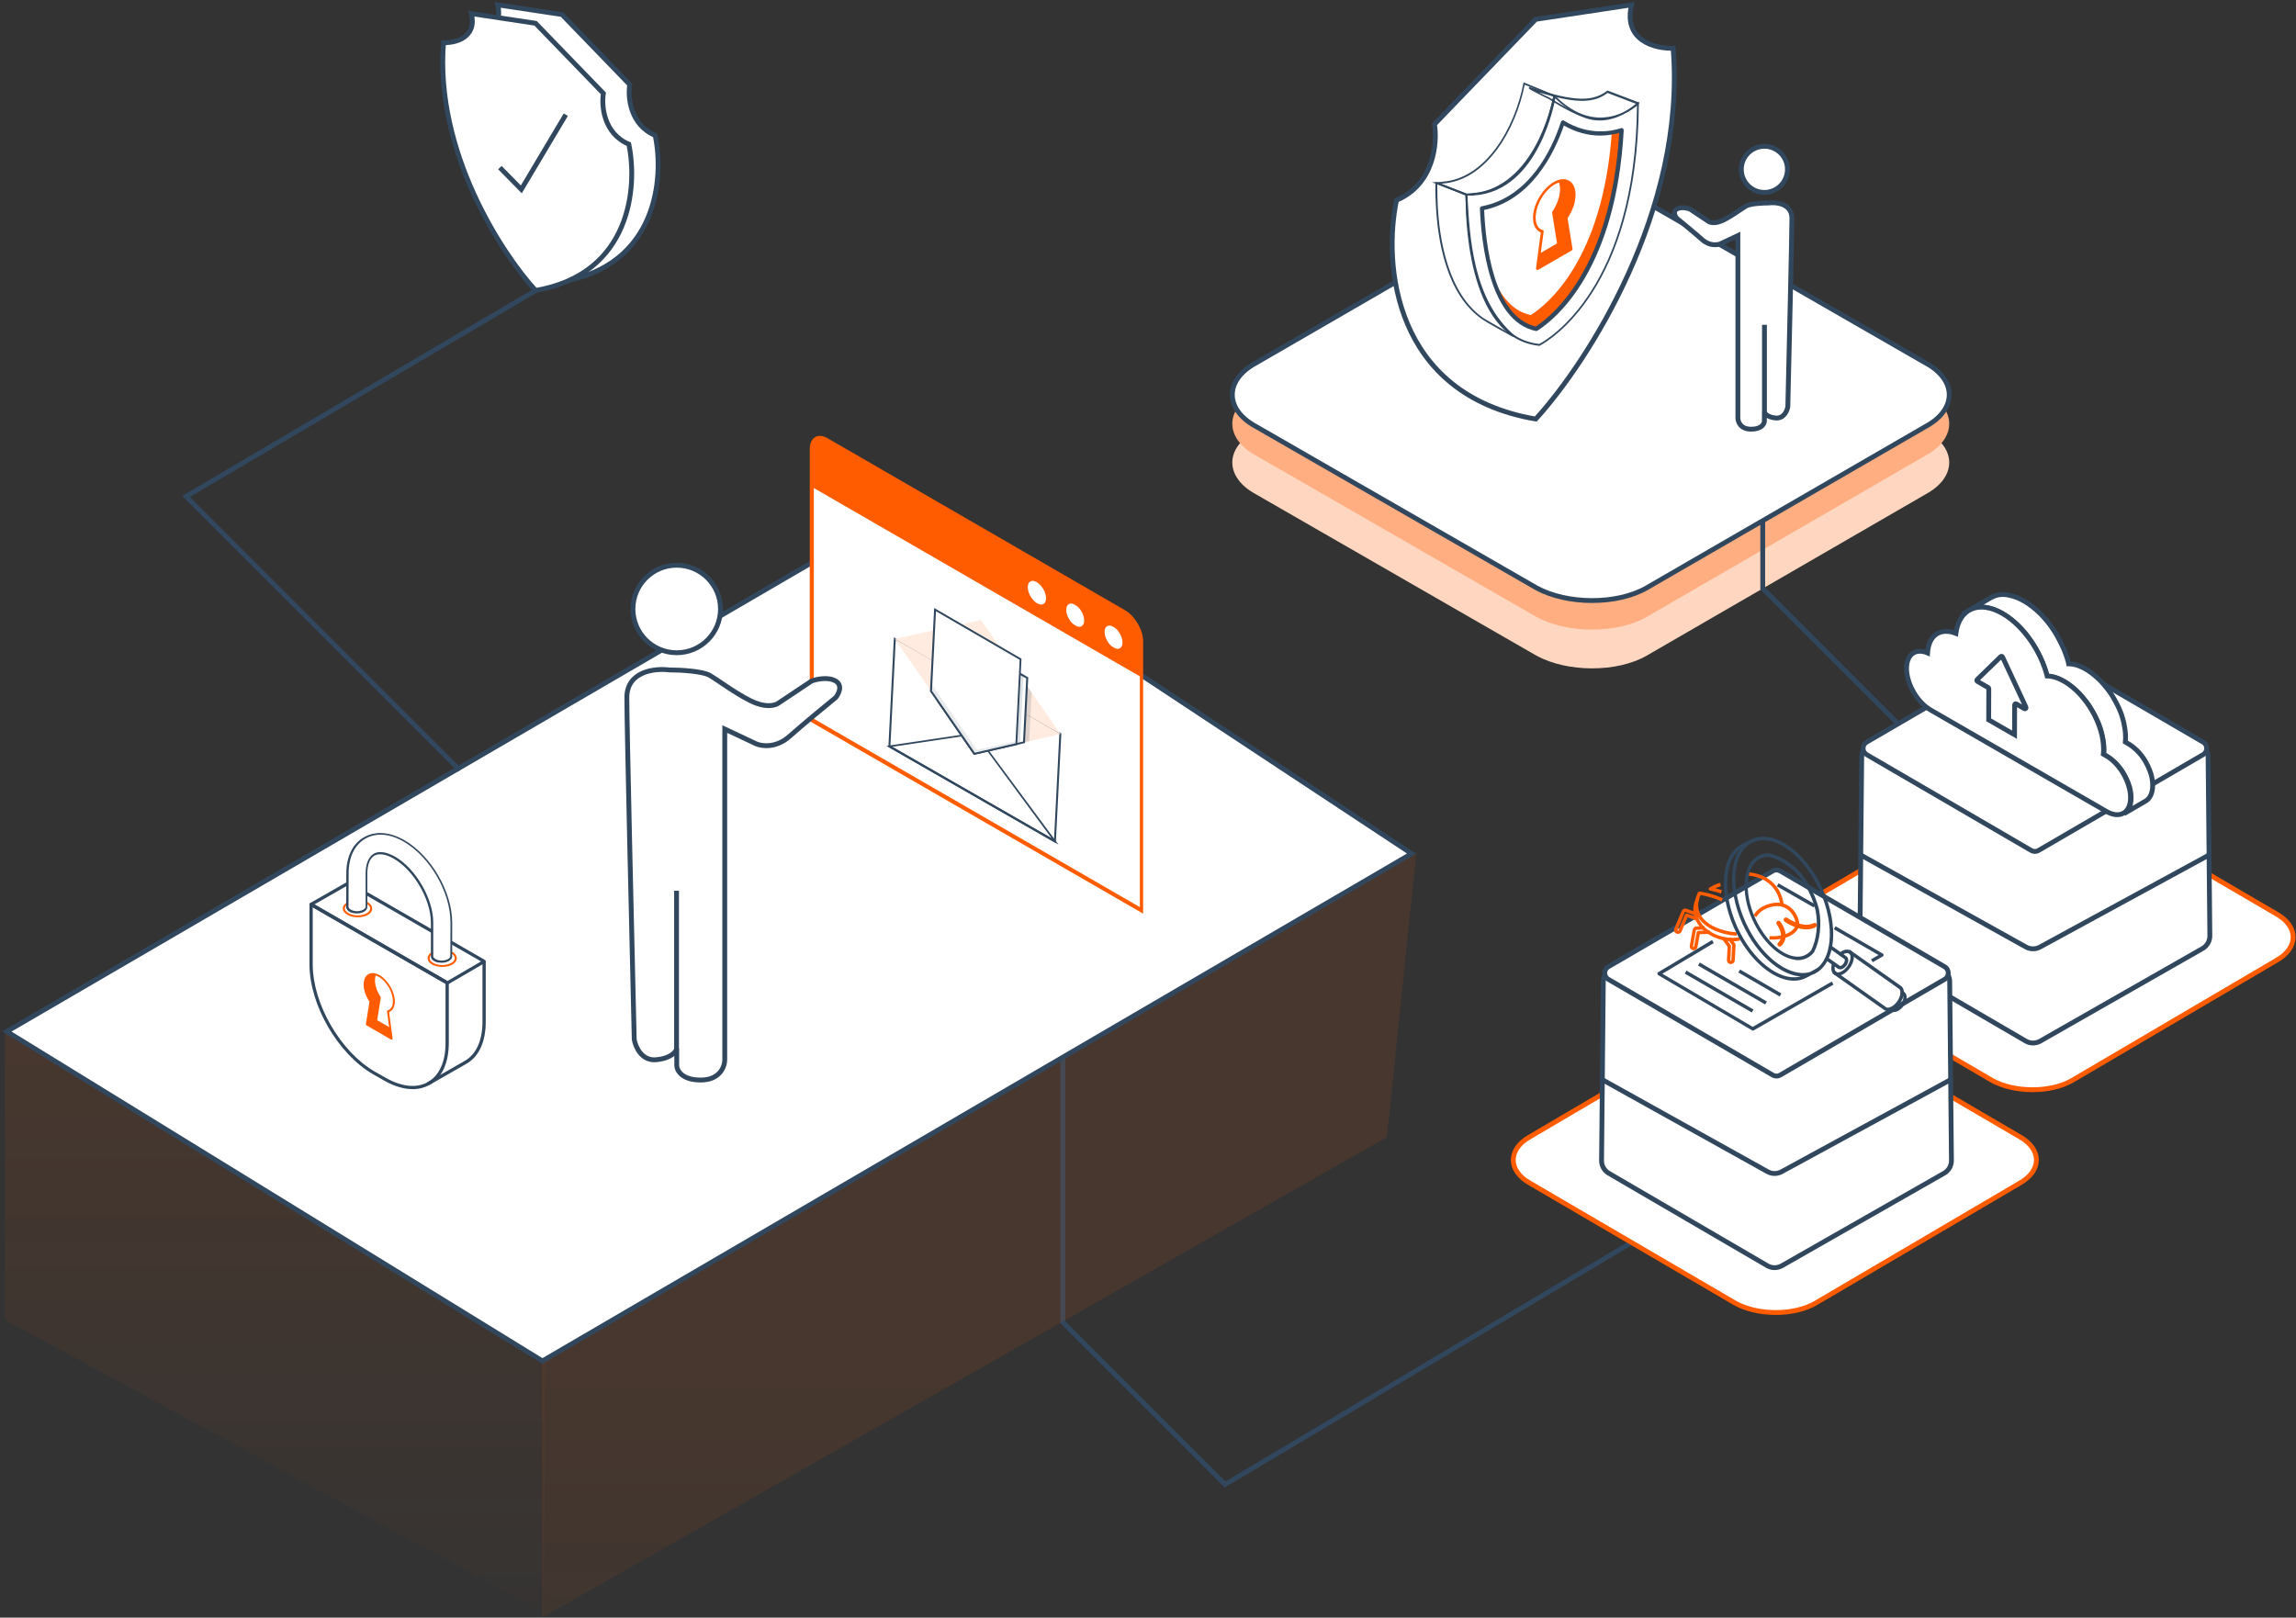<svg width="474" height="334" viewBox="0 0 474 334" fill="none" xmlns="http://www.w3.org/2000/svg">
<rect x="0" y="0" width="474" height="334" fill="#333333" stroke="none"/>
<path d="M336.908 256.5L252.908 306.5L219.408 273V218.501" stroke="#31475E"/>
<path opacity="0.1" d="M1.002 272.5L1 213L112.408 281.433V333L1.002 272.5Z" fill="url(#paint0_linear_408_1059)"/>
<path opacity="0.1" d="M111.908 334V281.5L292.408 176L286.332 234.782L111.908 334Z" fill="url(#paint1_linear_408_1059)"/>
<path d="M1.408 212.98L185.043 106L291.408 176.255L111.977 281L1.408 212.98Z" fill="white" stroke="#31475E"/>
<path d="M77.629 201.235C77.495 201.558 77.414 201.963 77.414 202.421C77.414 203.553 77.899 204.847 78.627 205.898L77.872 210.643L80.568 212.206L80.864 214.444L75.743 211.478L76.47 206.869C76.47 206.869 75.149 203.957 75.284 202.96C75.608 200.372 77.629 201.235 77.629 201.235Z" fill="#FF5C00"/>
<path d="M88.499 224.099C88.499 224.099 93.971 220.972 96.317 219.624C98.877 218.168 100.279 215.095 100.279 210.971V198.463H99.605V210.971C99.605 214.826 98.311 217.683 95.966 219.031C93.621 220.379 88.149 223.506 88.149 223.506L88.499 224.099Z" fill="#31475E"/>
<path d="M85.186 224.879C86.48 224.879 87.666 224.583 88.718 223.963C91.252 222.507 92.653 219.434 92.653 215.337V202.936C92.653 202.829 92.599 202.694 92.492 202.64L64.403 186.439C64.295 186.385 64.16 186.385 64.052 186.439C63.944 186.493 63.89 186.601 63.89 186.735V199.136C63.89 207.465 69.767 217.628 77.018 221.806L79.202 223.046C81.305 224.259 83.326 224.879 85.186 224.879ZM91.979 203.152V215.364C91.979 219.191 90.712 222.049 88.367 223.397C86.022 224.744 82.895 224.421 79.525 222.48L77.342 221.24C70.306 217.17 64.564 207.276 64.564 199.162V187.355L91.979 203.152Z" fill="#31475E"/>
<path d="M75.863 184.22L89.407 192.029L89.071 192.613L75.526 184.803L75.863 184.22Z" fill="#31475E"/>
<path d="M92.381 203.282C92.435 203.282 92.489 203.255 92.543 203.228L100.118 198.807C100.225 198.753 100.279 198.645 100.279 198.51C100.279 198.402 100.225 198.268 100.118 198.214L93.351 194.305L93.028 194.898L99.309 198.51L92.381 202.554L64.912 186.73L71.894 182.741L71.57 182.147L64.076 186.434C63.968 186.488 63.915 186.595 63.915 186.73C63.915 186.838 63.968 186.973 64.076 187.027L92.219 203.255C92.246 203.255 92.3 203.282 92.381 203.282Z" fill="#31475E"/>
<path d="M80.865 214.629C80.892 214.629 80.946 214.629 80.973 214.602C81.026 214.549 81.08 214.495 81.053 214.414L80.326 208.968C81.08 208.672 81.512 207.863 81.512 206.758C81.512 204.79 80.11 202.364 78.385 201.367C77.522 200.855 76.686 200.774 76.04 201.151C75.419 201.528 75.069 202.256 75.069 203.281C75.069 204.413 75.5 205.68 76.282 206.812L75.527 211.475C75.527 211.556 75.554 211.637 75.635 211.691L80.757 214.656C80.784 214.602 80.811 214.629 80.865 214.629ZM76.956 201.313C77.333 201.313 77.765 201.448 78.196 201.69C79.813 202.607 81.107 204.871 81.107 206.731C81.107 207.728 80.73 208.429 80.029 208.618C79.921 208.645 79.867 208.753 79.894 208.834L80.595 214.036L75.959 211.368L76.686 206.758C76.686 206.704 76.686 206.65 76.659 206.623C75.932 205.572 75.473 204.305 75.473 203.254C75.473 202.391 75.743 201.771 76.255 201.475C76.471 201.367 76.686 201.313 76.956 201.313Z" fill="#FF5C00"/>
<path d="M73.861 189.395C74.616 189.395 75.371 189.234 75.937 188.91C76.503 188.587 76.854 188.101 76.827 187.589C76.827 187.05 76.449 186.538 75.775 186.188L75.587 186.538C76.126 186.834 76.422 187.212 76.422 187.589C76.422 187.94 76.18 188.29 75.721 188.56C74.697 189.153 72.999 189.153 71.975 188.56C71.462 188.263 71.193 187.913 71.193 187.562C71.193 187.239 71.408 186.942 71.84 186.7L71.624 186.349C71.058 186.673 70.761 187.104 70.761 187.562C70.761 188.074 71.112 188.533 71.759 188.91C72.352 189.234 73.107 189.395 73.861 189.395Z" fill="#FF5C00"/>
<path d="M91.306 199.647C92.06 199.647 92.815 199.486 93.381 199.162C93.974 198.812 94.298 198.354 94.298 197.841C94.298 197.329 93.974 196.871 93.381 196.521L93.166 196.871C93.624 197.141 93.894 197.491 93.894 197.841C93.894 198.192 93.651 198.542 93.166 198.812C92.141 199.405 90.443 199.405 89.419 198.812C88.96 198.542 88.691 198.192 88.691 197.841C88.691 197.491 88.933 197.141 89.419 196.871L89.203 196.521C88.61 196.871 88.287 197.329 88.287 197.841C88.287 198.354 88.61 198.812 89.203 199.162C89.796 199.459 90.551 199.647 91.306 199.647Z" fill="#FF5C00"/>
<path d="M91.196 198.779C91.493 198.779 91.789 198.752 92.059 198.671C93.083 198.375 93.407 197.782 93.353 197.35H93.326C93.353 197.162 93.353 196.865 93.353 196.299V190.503C93.353 184.169 89.04 176.701 83.513 173.494C80.467 171.741 77.502 171.526 75.13 172.874C72.785 174.221 71.491 176.89 71.491 180.395L71.464 187.269C71.491 187.808 71.949 188.266 72.731 188.482C73.324 188.643 73.971 188.643 74.564 188.482C75.346 188.266 75.831 187.808 75.831 187.269H75.804C75.831 187.107 75.831 186.783 75.831 186.19V180.395C75.831 178.562 76.37 177.187 77.287 176.675C78.23 176.135 79.686 176.351 81.303 177.295C85.454 179.694 88.959 185.732 88.959 190.503V197.377C88.905 197.809 89.228 198.402 90.253 198.698C90.63 198.725 90.927 198.779 91.196 198.779ZM92.975 197.323V197.35C93.002 197.728 92.625 198.078 91.951 198.24C91.466 198.375 90.927 198.375 90.441 198.24C89.794 198.051 89.39 197.701 89.444 197.35V190.449C89.444 185.57 85.832 179.343 81.573 176.89C79.82 175.893 78.203 175.65 77.152 176.27C76.1 176.89 75.48 178.373 75.48 180.341C75.48 182.632 75.48 186.999 75.48 187.188C75.48 187.538 75.103 187.862 74.51 188.023C73.998 188.185 73.432 188.185 72.919 188.023C72.326 187.862 71.949 187.538 71.949 187.188L71.976 180.341C71.976 176.998 73.189 174.464 75.4 173.17C77.637 171.876 80.467 172.092 83.379 173.79C88.77 176.917 93.002 184.222 93.002 190.449H93.218H93.002C92.975 192.768 92.975 197.135 92.975 197.323Z" fill="#31475E"/>
<path d="M111.41 59.5L38.41 102.5L94.91 159" stroke="#31475E"/>
<path d="M130.011 17.473L116.012 2.997L102.763 1C103.963 5.992 99.43 7.073 97.013 6.99C95.213 29.354 108.929 50.419 116.012 58.156C135.81 54.762 137.094 36.608 135.26 27.956C130.061 25.759 129.594 20.052 130.011 17.473Z" fill="white" stroke="#31475E"/>
<path d="M124.566 19.285L110.567 4.809L97.318 2.812C98.518 7.804 93.985 8.886 91.569 8.803C89.769 31.166 103.485 52.231 110.567 59.969C130.366 56.574 131.649 38.421 129.816 29.768C124.616 27.572 124.15 21.865 124.566 19.285Z" fill="white" stroke="#31475E"/>
<path d="M103.198 34.604L107.621 39.103L116.807 23.68" stroke="#31475E"/>
<path d="M469.902 188.672C474.577 191.263 474.577 195.737 469.902 198.328L427.824 223.057C423.382 225.648 415.902 225.648 411.226 223.057L368.915 198.328C364.239 195.737 364.239 191.263 368.915 188.672L410.993 163.943C415.434 161.352 422.915 161.352 427.59 163.943L469.902 188.672Z" fill="white" stroke="#FF5C00" stroke-miterlimit="10" stroke-linecap="round" stroke-linejoin="round"/>
<path d="M383.98 193.234L384.34 156.267C384.356 154.621 385.694 153.296 387.34 153.296H452.853C454.499 153.296 455.837 154.621 455.853 156.267L456.213 193.215C456.223 194.303 455.644 195.311 454.699 195.85L421.194 214.962C420.263 215.493 419.121 215.487 418.196 214.948L385.468 195.855C384.537 195.312 383.969 194.312 383.98 193.234Z" fill="white" stroke="#31475E"/>
<path d="M419.338 133.44L385.373 153.222C384.38 153.8 384.38 155.235 385.373 155.814L419.338 175.596C419.805 175.868 420.381 175.868 420.848 175.596L454.813 155.814C455.807 155.235 455.807 153.8 454.813 153.222L420.848 133.44C420.381 133.168 419.805 133.168 419.338 133.44Z" fill="white" stroke="#31475E"/>
<path d="M383.963 176.439L418.247 195.53C419.146 196.03 420.238 196.035 421.141 195.543L456.23 176.439" stroke="#31475E"/>
<path d="M416.902 234.672C421.577 237.263 421.577 241.737 416.902 244.328L374.824 269.057C370.382 271.648 362.902 271.648 358.226 269.057L315.915 244.328C311.239 241.737 311.239 237.263 315.915 234.672L357.993 209.943C362.434 207.352 369.915 207.352 374.59 209.943L416.902 234.672Z" fill="white" stroke="#FF5C00" stroke-miterlimit="10" stroke-linecap="round" stroke-linejoin="round"/>
<path d="M330.635 239.621L330.995 202.653C331.011 201.008 332.35 199.683 333.995 199.683H399.508C401.154 199.683 402.492 201.008 402.508 202.653L402.868 239.601C402.879 240.689 402.3 241.698 401.355 242.237L367.849 261.349C366.919 261.88 365.776 261.874 364.851 261.334L332.123 242.242C331.193 241.699 330.625 240.698 330.635 239.621Z" fill="white" stroke="#31475E"/>
<path d="M365.993 179.826L332.028 199.608C331.035 200.187 331.035 201.622 332.028 202.201L365.993 221.983C366.46 222.254 367.037 222.254 367.503 221.983L401.468 202.201C402.462 201.622 402.462 200.187 401.468 199.608L367.503 179.826C367.037 179.555 366.46 179.555 365.993 179.826Z" fill="white" stroke="#31475E"/>
<path d="M330.618 222.826L364.903 241.916C365.801 242.417 366.893 242.422 367.797 241.93L402.885 222.826" stroke="#31475E"/>
<path d="M410.961 123.432C410.989 123.432 410.989 123.404 411.016 123.404C411.183 123.321 411.35 123.237 411.517 123.154C411.684 123.07 411.851 123.015 412.018 122.959C412.185 122.903 412.38 122.876 412.575 122.82C412.77 122.792 412.964 122.764 413.159 122.764C413.382 122.764 413.577 122.736 413.799 122.764C414.05 122.764 414.272 122.792 414.523 122.848C414.801 122.903 415.079 122.959 415.385 123.043C415.747 123.154 416.137 123.265 416.526 123.432C416.971 123.627 417.444 123.85 417.917 124.128C419.058 124.796 420.144 125.658 421.173 126.66C421.535 127.022 421.897 127.411 422.231 127.801C422.509 128.107 422.759 128.441 423.01 128.747C423.232 129.025 423.455 129.331 423.65 129.637C423.844 129.916 424.039 130.194 424.206 130.472C424.373 130.751 424.54 131.029 424.707 131.307C424.874 131.585 425.013 131.864 425.152 132.142C425.291 132.42 425.431 132.698 425.57 132.977C425.709 133.255 425.82 133.533 425.959 133.811C426.098 134.09 426.21 134.396 426.321 134.674C426.432 134.98 426.544 135.286 426.655 135.592C426.766 135.926 426.878 136.26 426.961 136.594C427.017 136.761 427.044 136.9 427.072 137.067C427.1 137.067 427.128 137.067 427.184 137.067C427.378 137.067 427.573 137.095 427.796 137.123C428.018 137.151 428.269 137.206 428.519 137.262C428.825 137.345 429.131 137.457 429.465 137.596C429.855 137.763 430.245 137.958 430.634 138.18C431.58 138.737 432.498 139.46 433.361 140.295C433.667 140.601 433.973 140.907 434.252 141.241C434.474 141.492 434.697 141.77 434.919 142.048C435.114 142.299 435.281 142.521 435.476 142.772C435.643 142.994 435.782 143.245 435.949 143.467C436.088 143.69 436.227 143.912 436.366 144.163C436.505 144.385 436.617 144.608 436.756 144.859C436.867 145.081 437.006 145.332 437.118 145.554C437.229 145.777 437.34 146.027 437.452 146.25C437.563 146.5 437.646 146.723 437.758 146.973C437.869 147.224 437.952 147.474 438.036 147.752C438.119 148.031 438.203 148.309 438.286 148.587C438.37 148.893 438.453 149.199 438.509 149.533C438.592 149.923 438.648 150.285 438.704 150.674C438.787 151.203 438.815 151.759 438.815 152.26C438.815 152.594 438.787 152.9 438.759 153.206L439.427 153.596C440.012 153.93 440.568 154.375 441.097 154.876C441.292 155.071 441.459 155.266 441.653 155.46C441.793 155.627 441.932 155.794 442.071 155.961C442.182 156.1 442.293 156.267 442.405 156.407C442.516 156.546 442.599 156.685 442.683 156.824C442.766 156.963 442.85 157.102 442.933 157.241C443.017 157.38 443.1 157.52 443.156 157.659C443.239 157.798 443.295 157.937 443.379 158.076C443.434 158.215 443.518 158.354 443.573 158.521C443.629 158.66 443.685 158.827 443.768 158.967C443.824 159.134 443.879 159.273 443.935 159.44C443.991 159.607 444.046 159.774 444.102 159.94C444.158 160.135 444.213 160.33 444.241 160.525C444.297 160.747 444.325 160.998 444.353 161.22C444.408 161.554 444.408 161.888 444.408 162.194C444.408 163.753 443.852 164.866 442.961 165.394L438.509 167.982C439.399 167.454 439.956 166.368 439.956 164.782C439.956 164.476 439.928 164.142 439.9 163.808C439.872 163.586 439.845 163.363 439.789 163.113C439.761 162.918 439.706 162.723 439.65 162.528C439.594 162.361 439.539 162.194 439.483 162.027C439.427 161.86 439.372 161.721 439.316 161.554C439.26 161.415 439.205 161.248 439.121 161.109C439.066 160.97 438.982 160.831 438.926 160.664C438.871 160.525 438.787 160.386 438.704 160.247C438.62 160.107 438.565 159.968 438.481 159.829C438.398 159.69 438.314 159.551 438.231 159.412C438.147 159.273 438.036 159.133 437.952 158.994C437.841 158.855 437.73 158.688 437.619 158.549C437.479 158.382 437.34 158.215 437.201 158.048C437.034 157.853 436.839 157.659 436.645 157.464C436.116 156.963 435.559 156.518 434.975 156.184L434.307 155.794C434.335 155.488 434.363 155.182 434.363 154.848C434.363 154.32 434.335 153.791 434.252 153.262C434.196 152.9 434.14 152.511 434.057 152.121C434.001 151.815 433.918 151.509 433.834 151.175C433.751 150.897 433.667 150.619 433.584 150.34C433.5 150.09 433.417 149.839 433.305 149.561C433.222 149.311 433.111 149.06 432.999 148.838C432.888 148.587 432.777 148.365 432.665 148.142C432.554 147.919 432.443 147.669 432.304 147.446C432.192 147.224 432.053 146.973 431.914 146.751C431.775 146.528 431.636 146.278 431.497 146.055C431.358 145.805 431.191 145.582 431.024 145.359C430.857 145.109 430.662 144.859 430.467 144.636C430.245 144.358 430.022 144.079 429.799 143.829C429.521 143.495 429.215 143.189 428.909 142.883C428.046 142.048 427.128 141.325 426.182 140.768C425.792 140.545 425.403 140.351 425.013 140.184C424.679 140.045 424.373 139.933 424.067 139.85C423.817 139.794 423.594 139.738 423.344 139.711C423.149 139.683 422.926 139.655 422.731 139.655C422.704 139.655 422.676 139.655 422.62 139.655C422.592 139.488 422.537 139.349 422.509 139.182C422.425 138.848 422.314 138.514 422.203 138.18C422.091 137.874 421.98 137.568 421.869 137.262C421.757 136.984 421.646 136.678 421.507 136.399C421.396 136.121 421.257 135.843 421.117 135.564C420.978 135.286 420.839 135.008 420.7 134.73C420.561 134.451 420.394 134.173 420.255 133.895C420.088 133.617 419.921 133.338 419.754 133.06C419.559 132.782 419.392 132.504 419.197 132.225C418.975 131.919 418.78 131.641 418.557 131.335C418.307 131.001 418.057 130.695 417.778 130.389C417.444 129.999 417.083 129.61 416.721 129.248C415.691 128.246 414.606 127.384 413.465 126.716C412.992 126.437 412.547 126.215 412.074 126.02C411.684 125.853 411.323 125.742 410.933 125.63C410.627 125.547 410.349 125.491 410.07 125.436C409.82 125.408 409.569 125.38 409.347 125.352C409.124 125.352 408.902 125.352 408.707 125.352C408.512 125.352 408.317 125.38 408.123 125.408C407.928 125.436 407.761 125.491 407.566 125.547C407.399 125.603 407.232 125.658 407.065 125.742C406.898 125.825 406.731 125.881 406.564 125.992C406.536 125.992 406.536 126.02 406.509 126.02L410.961 123.432Z" fill="white" stroke="#31475E" stroke-miterlimit="10"/>
<path d="M413.436 126.687C408.511 123.848 404.449 125.685 403.781 130.777C401.443 129.859 399.356 130.443 398.41 132.642C398.132 133.282 397.993 134.033 397.937 134.812C395.488 133.782 393.624 135.09 393.596 137.984C393.596 141.156 395.794 144.997 398.549 146.583L434.863 167.536C437.618 169.122 439.844 167.842 439.844 164.698C439.844 161.553 437.645 157.685 434.891 156.099L434.223 155.71C434.251 155.404 434.278 155.098 434.278 154.764C434.306 149.588 430.661 143.299 426.153 140.683C424.901 139.96 423.704 139.598 422.619 139.57C421.311 134.422 417.694 129.163 413.436 126.687Z" fill="white" stroke="#31475E" stroke-miterlimit="10"/>
<path d="M413.051 135.576L408.176 140.313C408.06 140.428 408.084 140.59 408.222 140.683L410.463 141.976C410.533 142.023 410.579 142.092 410.579 142.184L410.556 148.63L415.893 151.703L415.916 145.534C415.916 145.35 416.101 145.257 416.262 145.35L417.926 146.32C418.111 146.436 418.342 146.228 418.249 146.02L413.421 135.669C413.351 135.484 413.167 135.461 413.051 135.576Z" stroke="#31475E" stroke-miterlimit="10"/>
<path d="M397.603 88.986C404.01 92.481 404.01 98.519 397.603 102.014L339.941 135.379C333.854 138.874 323.603 138.874 317.196 135.379L259.213 102.014C252.806 98.519 252.806 92.481 259.213 88.986L316.876 55.621C322.962 52.126 333.213 52.126 339.62 55.621L397.603 88.986Z" fill="#FFD7C0"/>
<path d="M397.603 80.986C404.01 84.481 404.01 90.519 397.603 94.014L339.941 127.379C333.854 130.874 323.603 130.874 317.196 127.379L259.213 94.014C252.806 90.519 252.806 84.481 259.213 80.986L316.876 47.621C322.962 44.126 333.213 44.126 339.62 47.621L397.603 80.986Z" fill="#FFAE81"/>
<path d="M397.603 74.986C404.01 78.481 404.01 84.519 397.603 88.014L339.941 121.379C333.854 124.874 323.603 124.874 317.196 121.379L259.213 88.014C252.806 84.519 252.806 78.481 259.213 74.986L316.876 41.621C322.962 38.126 333.213 38.126 339.62 41.621L397.603 74.986Z" fill="white" stroke="#31475E" stroke-miterlimit="10" stroke-linecap="round" stroke-linejoin="round"/>
<path d="M369.93 45.065C369.93 42.035 366.703 41.699 365.09 41.909C363.898 41.909 361.303 42.035 360.462 42.54C359.41 43.171 356.885 45.065 355.201 45.696C353.855 46.201 352.957 45.907 352.677 45.696L348.889 43.171C348.328 42.961 346.996 42.666 346.154 43.171C345.312 43.676 345.803 44.644 346.154 45.065C347.276 45.977 349.899 48.137 351.414 49.483C352.929 50.83 354.57 50.606 355.201 50.325L358.778 48.642V86.304C358.778 87.076 359.325 88.618 361.514 88.618C363.702 88.618 364.249 87.496 364.249 86.935V85.042C364.319 85.392 364.88 86.136 366.563 86.304C368.246 86.472 368.948 84.831 369.088 83.99C369.369 72.277 369.93 48.095 369.93 45.065Z" fill="white" stroke="#31475E"/>
<circle cx="5.26" cy="5.26" r="4.76" transform="matrix(-1 0 0 1 369.51 29.707)" fill="white" stroke="#31475E"/>
<path d="M364.265 67.061V85.126" stroke="#31475E"/>
<path d="M363.908 107.5V121.5L391.908 149.5" stroke="#31475E"/>
<path d="M167.17 92.682C167.17 90.325 168.853 89.315 170.872 90.494L232.292 126.015C234.311 127.194 235.994 130.056 235.994 132.413V188.641L167.17 148.911V92.682Z" fill="#FF5C00"/>
<path d="M235.32 187.295V139.652L168.011 100.764V148.407L235.32 187.295Z" fill="white"/>
<path d="M217.969 174.079L183.403 154.236L184.541 131.588L219.107 151.432L217.969 174.079ZM183.823 153.972L217.598 173.369L218.691 151.614L184.914 132.258L183.823 153.972Z" fill="#31475E"/>
<path d="M218.937 151.543L212.473 153.049L211.403 153.28L210.538 153.481L210.045 153.578L209.798 153.647L208.933 153.848L208.397 153.984L201.318 155.581L201.111 155.652L193.68 144.822L192.919 143.766L192.842 143.681L192.201 142.672L191.404 141.533L189.546 138.836L184.726 131.921L195.05 137.81L201.811 141.731L212.727 147.976L218.937 151.543Z" fill="#FFEBE0"/>
<path d="M202.5 128.013L218.937 151.543L201.811 141.731L184.726 131.921L202.5 128.013Z" fill="#FFEBE0"/>
<path d="M218.524 174.39L183.008 154.01L201.415 151.273L218.524 174.39ZM184.219 154.193L217.085 173.056L201.275 151.632L184.219 154.193Z" fill="#31475E"/>
<path opacity="0.16" d="M210.626 139.61L195.403 130.789L195.051 137.811L194.645 145.888L201.319 155.582L208.398 153.984L208.934 153.848L209.798 153.648L210.046 153.579L210.539 153.481L211.404 153.281L212.473 153.05L212.728 147.976L212.979 142.984L210.626 139.61Z" fill="#31475E"/>
<path d="M212.07 139.968L211.401 153.281L210.577 153.484L210.536 153.482L210.043 153.579L209.795 153.648L208.931 153.849L208.395 153.984L201.109 155.653L193.678 144.822L194.437 129.724L211.28 139.481L212.07 139.968Z" fill="white"/>
<path d="M201.057 155.855L193.472 144.853L194.249 129.39L212.278 139.858L211.597 153.414L201.057 155.855ZM193.843 144.75L201.202 155.414L211.205 153.109L211.86 140.081L211.147 139.679L194.582 130.057L193.843 144.75Z" fill="#31475E"/>
<path opacity="0.16" d="M211.283 139.481L210.58 153.484L210.539 153.482L210.046 153.579L209.798 153.648L208.934 153.849L208.398 153.984L201.112 155.653L193.681 144.822L194.439 129.724L211.283 139.481Z" fill="#31475E"/>
<path d="M210.677 136.116L209.796 153.65L208.931 153.85L208.396 153.986L201.11 155.655L192.918 143.768L192.841 143.683L192.2 142.674L193.044 125.871L210.677 136.116Z" fill="white"/>
<path d="M201.056 155.855L191.99 142.745L192.854 125.536L210.883 136.004L209.988 153.822L201.056 155.855ZM192.402 142.644L201.241 155.417L209.639 153.479L210.506 136.229L193.228 126.206L192.402 142.644Z" fill="#31475E"/>
<path opacity="0.11" d="M201.684 154.828L193.491 142.983L193.415 142.857L192.277 141.213L192.204 142.674L192.845 143.683L192.922 143.768L201.114 155.654L208.4 153.986L208.936 153.85L209.8 153.649L209.833 153L201.684 154.828Z" fill="#31475E"/>
<path d="M220.123 125.924C220.123 127.102 220.965 128.618 221.974 129.123C222.984 129.796 223.825 129.291 223.825 128.113C223.825 126.934 222.984 125.419 221.974 124.914C220.965 124.241 220.123 124.746 220.123 125.924Z" fill="white"/>
<path d="M228.034 130.469C228.034 131.647 228.876 133.163 229.885 133.668C230.895 134.341 231.736 133.836 231.736 132.657C231.736 131.479 230.895 129.964 229.885 129.459C228.876 128.785 228.034 129.29 228.034 130.469Z" fill="white"/>
<path d="M212.761 123.145C212.01 121.861 211.987 120.478 212.709 120.055C213.431 119.633 214.625 120.332 215.376 121.616C216.126 122.9 216.149 124.284 215.427 124.706C214.705 125.128 213.511 124.43 212.761 123.145Z" fill="white"/>
<path d="M129.408 144.045C129.408 138.553 135.257 137.943 138.181 138.324C140.342 138.324 145.047 138.553 146.572 139.468C148.479 140.612 153.056 144.045 156.108 145.19C158.549 146.105 160.176 145.571 160.685 145.19L167.55 140.612C168.568 140.231 170.983 139.697 172.509 140.612C174.035 141.528 173.145 143.282 172.509 144.045C170.475 145.698 165.72 149.614 162.973 152.055C160.227 154.496 157.252 154.089 156.108 153.581L149.624 150.529V218.804C149.624 220.203 148.632 223 144.665 223C140.698 223 139.707 220.966 139.707 219.948V216.516C139.579 217.151 138.562 218.499 135.511 218.804C132.46 219.109 131.188 216.134 130.934 214.608C130.425 193.376 129.408 149.538 129.408 144.045Z" fill="white" stroke="#31475E"/>
<circle cx="139.706" cy="125.739" r="9.036" fill="white" stroke="#31475E"/>
<path d="M139.671 183.916V216.665" stroke="#31475E"/>
<path d="M296.146 25.649L317.047 3.988L336.829 1C335.037 8.469 341.805 10.088 345.413 9.963C348.1 43.426 327.622 74.947 317.047 86.525C287.487 81.446 285.571 54.282 288.308 41.335C296.072 38.048 296.768 29.508 296.146 25.649Z" fill="white" stroke="#31475E"/>
<path d="M330.243 24.876C329.259 24.876 328.221 24.712 327.182 24.329C323.901 23.181 319.801 20.502 319.746 20.448C319.637 20.393 319.2 20.174 318.708 19.956C316.794 18.971 316.029 18.589 315.755 18.37C315.591 18.261 315.591 18.206 315.646 18.097L315.701 17.933L315.865 17.987C325.651 21.322 329.095 20.776 331.774 18.753L331.883 18.698L338.499 21.213L338.225 21.486C336.585 22.908 333.688 24.876 330.243 24.876ZM319.91 20.174C319.965 20.174 324.011 22.853 327.291 24.001C331.719 25.587 335.71 23.126 337.733 21.432L331.883 19.19C329.314 21.104 326.034 21.65 317.724 19.081C318.106 19.299 318.544 19.518 318.872 19.682C319.418 19.901 319.746 20.065 319.91 20.174Z" fill="#31475E"/>
<path d="M312.573 69.601C312.354 69.601 311.807 69.273 309.456 67.961C307.98 67.141 306.395 66.212 306.176 66.047C298.467 60.908 296.773 49.154 296.445 42.593C296.39 41.391 296.281 39.86 296.335 37.946V37.563L296.609 37.618L302.95 40.078V40.352C303.388 48.99 304.099 62.002 312.682 69.273L312.791 69.382L312.682 69.546C312.682 69.546 312.627 69.601 312.573 69.601ZM296.718 38.056C296.718 39.914 296.773 41.391 296.827 42.593C297.155 49.099 298.85 60.744 306.395 65.774C306.723 65.993 309.62 67.633 311.315 68.617C303.607 61.127 302.95 48.717 302.513 40.406V40.352L296.718 38.056Z" fill="#31475E"/>
<path d="M302.738 40.349L295.576 37.615H296.56C296.998 37.615 297.435 37.56 297.927 37.506C306.729 36.795 312.688 26.517 314.493 17.223L314.547 17.004L321.163 19.738V19.901C321.053 20.722 317.773 39.474 304.269 40.349C304.105 40.349 303.941 40.349 303.777 40.403C303.34 40.294 303.066 40.349 302.738 40.349ZM297.435 37.889L302.793 39.966C303.066 39.966 303.34 39.911 303.613 39.911C303.777 39.911 303.941 39.911 304.105 39.857C316.898 39.091 320.288 21.76 320.67 19.901L314.766 17.496C312.907 26.899 306.839 37.178 297.927 37.889C297.763 37.889 297.599 37.889 297.435 37.889Z" fill="#31475E"/>
<path d="M317.835 71.403H317.78C302.472 69.872 302.527 43.192 302.582 40.185V40.021H302.746C316.468 39.748 320.295 21.87 320.678 19.793L320.733 19.465L321.006 19.738C324.013 22.745 327.129 24.276 330.41 24.276H330.464C334.838 24.221 337.681 21.597 338.009 21.324L338.337 20.996V21.433C338.064 59.594 319.967 70.255 317.835 71.403ZM302.964 40.349C302.91 44.067 303.128 69.435 317.78 71.02C320.022 69.817 337.626 59.157 337.954 21.816C337.025 22.581 334.291 24.549 330.464 24.604H330.41C327.129 24.604 323.958 23.128 321.006 20.23C320.35 23.346 316.25 39.912 302.964 40.349Z" fill="#31475E"/>
<path d="M316.022 65.058C319.466 62.871 330.893 53.632 332.752 27.335C333.462 27.226 334.118 27.061 334.72 26.843C333.134 55.545 320.778 65.55 317.061 67.901C311.922 66.808 309.133 61.45 307.603 55.764C309.243 60.302 311.812 64.183 316.022 65.058Z" fill="#FF5C00"/>
<path d="M317.17 68.342C317.115 68.342 317.115 68.342 317.06 68.342C307.438 66.319 305.798 49.972 305.524 43.029C305.524 42.81 305.688 42.646 305.907 42.591C315.693 40.733 320.395 30.892 322.254 25.151C322.309 25.042 322.418 24.932 322.527 24.878C322.637 24.823 322.801 24.823 322.91 24.932C325.316 26.409 327.83 27.119 330.4 27.119H330.509C331.931 27.119 333.298 26.901 334.664 26.463C334.828 26.409 334.938 26.463 335.047 26.518C335.156 26.627 335.211 26.736 335.211 26.901C333.626 55.767 321.161 65.882 317.388 68.287C317.334 68.287 317.224 68.342 317.17 68.342ZM306.399 43.357C306.673 50.245 308.313 65.389 317.06 67.412C320.887 64.897 332.587 55.002 334.282 27.447C333.024 27.775 331.767 27.994 330.455 27.994H330.345C327.776 27.994 325.261 27.283 322.855 25.916C320.833 31.821 316.076 41.279 306.399 43.357Z" fill="#31475E"/>
<path d="M321.772 37.429C321.956 37.871 322.066 38.423 322.066 39.048C322.066 40.593 321.404 42.358 320.411 43.792L321.441 50.266L317.763 52.399L317.358 55.451L324.346 51.406L323.353 45.116C323.353 45.116 325.156 41.144 324.972 39.783C324.53 36.253 321.772 37.429 321.772 37.429Z" fill="#FF5C00"/>
<path d="M317.36 55.706C317.323 55.706 317.25 55.706 317.213 55.669C317.14 55.595 317.066 55.522 317.103 55.411L318.096 47.982C317.066 47.577 316.478 46.474 316.478 44.966C316.478 42.281 318.39 38.971 320.744 37.61C321.921 36.911 323.061 36.801 323.944 37.316C324.79 37.831 325.268 38.824 325.268 40.221C325.268 41.766 324.679 43.495 323.613 45.039L324.643 51.402C324.643 51.513 324.606 51.623 324.495 51.697L317.507 55.742C317.471 55.669 317.434 55.706 317.36 55.706ZM322.693 37.536C322.178 37.536 321.59 37.72 321.001 38.051C318.795 39.302 317.029 42.391 317.029 44.929C317.029 46.29 317.544 47.246 318.5 47.504C318.648 47.54 318.721 47.688 318.684 47.798L317.728 54.896L324.054 51.255L323.061 44.966C323.061 44.892 323.061 44.819 323.098 44.782C324.091 43.348 324.716 41.619 324.716 40.185C324.716 39.008 324.348 38.162 323.65 37.757C323.355 37.61 323.061 37.536 322.693 37.536Z" fill="#FF5C00"/>
<path d="M386.709 198.332L388.561 197.27C388.602 197.25 388.623 197.208 388.623 197.187C388.623 197.145 388.602 197.125 388.561 197.104L379.031 191.59L378.927 191.777L388.311 197.187L386.605 198.165L386.709 198.332Z" stroke="#31475E" stroke-width="0.5"/>
<path d="M390.993 208.717C391.18 208.717 391.388 208.675 391.617 208.571C392.491 208.176 393.282 207.052 393.365 206.095C393.407 205.658 393.303 205.283 393.053 205.075L392.762 204.867L392.637 205.034L392.928 205.242C393.115 205.408 393.199 205.72 393.178 206.095C393.095 206.99 392.366 208.03 391.555 208.404C391.16 208.592 390.785 208.571 390.577 208.384L390.41 208.259L390.286 208.425L390.452 208.529C390.577 208.633 390.785 208.717 390.993 208.717Z" stroke="#31475E" stroke-width="0.5"/>
<path d="M389.766 208.509C390.015 208.509 390.286 208.446 390.556 208.322C391.68 207.801 392.679 206.386 392.804 205.159C392.845 204.597 392.72 204.139 392.429 203.869L381.921 196.44L381.796 196.607L392.284 204.035C392.512 204.243 392.616 204.639 392.575 205.138C392.471 206.303 391.514 207.656 390.452 208.134C390.015 208.342 389.599 208.363 389.308 208.218C389.246 208.176 389.183 208.134 389.142 208.093L378.821 200.789L378.696 200.956L388.996 208.238C389.038 208.28 389.121 208.322 389.183 208.363H389.204C389.391 208.488 389.579 208.509 389.766 208.509Z" stroke="#31475E" stroke-width="0.5"/>
<path d="M379.426 201.204C379.676 201.204 379.946 201.142 380.217 201.017C381.34 200.497 382.339 199.082 382.464 197.854C382.526 197.23 382.36 196.751 381.985 196.502C381.611 196.252 381.111 196.231 380.549 196.502C380.321 196.606 380.112 196.731 379.904 196.918L380.029 197.084C380.237 196.918 380.445 196.793 380.633 196.71C381.132 196.481 381.569 196.481 381.881 196.689C382.193 196.897 382.318 197.313 382.276 197.854C382.172 199.02 381.215 200.372 380.154 200.851C379.655 201.079 379.218 201.079 378.906 200.871C378.594 200.663 378.469 200.247 378.51 199.706C378.531 199.498 378.573 199.269 378.656 199.04L378.469 198.978C378.385 199.228 378.344 199.456 378.323 199.685C378.261 200.31 378.427 200.788 378.802 201.038C378.968 201.142 379.176 201.204 379.426 201.204Z" stroke="#31475E" stroke-width="0.5"/>
<path d="M379.92 199.893C380.045 199.893 380.17 199.872 380.295 199.81C380.815 199.56 381.273 198.936 381.314 198.354C381.335 198.062 381.252 197.833 381.085 197.688L377.923 195.44L377.798 195.607L380.961 197.854C381.065 197.937 381.127 198.104 381.106 198.333C381.065 198.832 380.648 199.415 380.191 199.623C379.983 199.727 379.795 199.727 379.67 199.623L377.132 197.833L377.007 198L379.525 199.789C379.67 199.831 379.795 199.893 379.92 199.893Z" stroke="#31475E" stroke-width="0.5"/>
<path d="M368.511 189.775C368.574 189.671 368.72 189.65 368.824 189.713C368.865 189.734 372.215 192.085 374.525 190.816C374.691 190.732 374.879 190.857 374.858 191.045C374.858 191.128 374.795 191.19 374.733 191.211C374.171 191.523 373.568 191.648 372.943 191.648C370.759 191.648 368.574 190.108 368.532 190.087C368.47 190.025 368.449 189.879 368.511 189.775Z" stroke="#FF5C00" stroke-width="0.5"/>
<path d="M367.283 195.165C367.159 195.081 367.159 194.915 367.263 194.811C367.533 194.561 367.72 194.27 367.824 193.958C368.345 192.48 367.034 190.753 367.013 190.733C366.93 190.629 366.95 190.483 367.055 190.42C367.159 190.337 367.304 190.358 367.367 190.462C367.429 190.545 368.865 192.397 368.241 194.103C368.095 194.499 367.866 194.832 367.554 195.144C367.491 195.206 367.367 195.227 367.283 195.165Z" stroke="#FF5C00" stroke-width="0.5"/>
<path d="M361.864 212.564C361.884 212.564 361.905 212.564 361.905 212.543L378.177 203.2L378.073 203.013L361.843 212.314L342.7 201.057L353.457 194.628L353.353 194.44L342.45 200.953C342.408 200.974 342.408 201.016 342.408 201.036C342.408 201.078 342.429 201.099 342.45 201.12L361.801 212.501C361.843 212.564 361.843 212.564 361.864 212.564Z" stroke="#31475E" stroke-width="0.5"/>
<path d="M359.321 200.521L367.42 205.22L367.316 205.4L359.216 200.701L359.321 200.521Z" stroke="#31475E" stroke-width="0.5"/>
<path d="M351 199.088L364.427 206.877L364.322 207.057L350.895 199.268L351 199.088Z" stroke="#31475E" stroke-width="0.5"/>
<path d="M348.257 200.752L361.666 208.531L361.562 208.711L348.153 200.932L348.257 200.752Z" stroke="#31475E" stroke-width="0.5"/>
<path d="M367.262 182.729L374.45 186.842L374.347 187.022L367.159 182.91L367.262 182.729Z" stroke="#31475E" stroke-width="0.5"/>
<path d="M349.652 195.961C349.922 195.961 350.151 195.774 350.193 195.503L350.713 192.653L352.731 192.569V192.361L350.63 192.444C350.588 192.444 350.547 192.486 350.526 192.528L349.985 195.462C349.943 195.649 349.777 195.774 349.569 195.753C349.485 195.732 349.402 195.69 349.34 195.607C349.277 195.524 349.257 195.441 349.277 195.337L349.881 192.028C349.902 191.862 350.047 191.737 350.214 191.737L351.587 191.695V191.487L350.214 191.529C349.943 191.529 349.735 191.737 349.694 191.987L349.09 195.295C349.069 195.441 349.09 195.586 349.173 195.711C349.257 195.836 349.381 195.919 349.527 195.94C349.569 195.961 349.61 195.961 349.652 195.961Z" stroke="#FF5C00" stroke-width="0.5"/>
<path d="M357.328 198.808C357.62 198.808 357.869 198.579 357.89 198.288L358.057 195.229C358.057 195.105 358.015 194.98 357.953 194.876L357.224 193.877L357.058 194.002L357.786 195C357.828 195.063 357.869 195.146 357.849 195.229L357.682 198.288C357.682 198.475 357.516 198.621 357.328 198.621C357.224 198.621 357.12 198.579 357.058 198.496C356.995 198.434 356.954 198.33 356.975 198.246L357.12 195.354C357.12 195.333 357.12 195.313 357.099 195.292L355.997 193.814L355.83 193.939L356.912 195.396L356.767 198.246C356.767 198.392 356.808 198.538 356.912 198.642C357.016 198.746 357.141 198.808 357.308 198.829L357.328 198.808Z" stroke="#FF5C00" stroke-width="0.5"/>
<path d="M346.422 192.57C346.651 192.57 346.859 192.445 346.942 192.217L348.253 189.075L350.209 189.803L350.271 189.616L348.212 188.846C348.149 188.825 348.107 188.846 348.087 188.908L346.734 192.154C346.672 192.321 346.443 192.425 346.276 192.341C346.089 192.258 346.006 192.071 346.089 191.884L347.608 188.242C347.671 188.076 347.879 187.993 348.045 188.055L349.959 188.762L350.022 188.575L348.107 187.868C347.816 187.764 347.504 187.909 347.4 188.18L345.881 191.821C345.756 192.112 345.902 192.425 346.172 192.549C346.276 192.549 346.339 192.57 346.422 192.57Z" stroke="#FF5C00" stroke-width="0.5"/>
<path d="M357.665 194.108C358.102 194.108 358.539 194.067 358.955 194.004L358.934 193.796C357.686 193.984 356.437 193.9 355.231 193.547C352.983 192.902 351.256 191.528 350.466 189.801C349.862 188.49 349.883 187.075 350.507 185.723L350.32 185.64C349.675 187.055 349.654 188.532 350.278 189.884C351.09 191.653 352.879 193.068 355.168 193.734C355.98 193.984 356.812 194.108 357.665 194.108Z" stroke="#FF5C00" stroke-width="0.5"/>
<path d="M358.289 192.943L358.31 192.734C355.625 192.547 352.296 191.382 350.964 189.156C350.153 187.824 350.132 186.263 350.902 184.536C351.297 184.578 353.149 184.869 355.272 185.785L355.355 185.597C352.941 184.557 350.86 184.328 350.84 184.328C350.798 184.328 350.756 184.349 350.736 184.391C349.924 186.222 349.945 187.865 350.798 189.28C352.171 191.548 355.542 192.755 358.289 192.943Z" stroke="#FF5C00" stroke-width="0.5"/>
<path d="M355.102 184.162L355.164 183.954C354.394 183.705 353.749 183.559 353.395 183.497C353.916 183.205 354.457 182.956 354.977 182.789L354.914 182.581C354.29 182.789 353.666 183.08 353.042 183.455C353 183.476 352.979 183.517 353 183.559C353 183.601 353.042 183.642 353.083 183.642C353.083 183.663 353.936 183.767 355.102 184.162Z" stroke="#FF5C00" stroke-width="0.5"/>
<path d="M367.773 186.848H367.981C367.981 186.785 367.669 181.022 360.928 180.335L360.907 180.543C367.461 181.188 367.753 186.785 367.773 186.848Z" stroke="#FF5C00" stroke-width="0.5"/>
<path d="M366.068 193.754C367.42 193.754 368.71 193.442 369.668 192.88C370.646 192.318 371.187 191.549 371.187 190.737C371.187 190.695 371.187 190.654 371.187 190.591V190.571C371.124 189.801 370.541 188.24 369.251 187.345C368.19 186.596 366.9 186.43 365.381 186.846C364.008 187.221 362.988 187.907 362.343 188.885L362.51 189.01C363.134 188.074 364.112 187.429 365.423 187.054C366.859 186.659 368.107 186.825 369.106 187.533C370.333 188.386 370.895 189.884 370.958 190.612L371.062 190.633H370.958C370.958 190.675 370.958 190.716 370.958 190.758C370.958 191.486 370.458 192.194 369.543 192.714C368.502 193.317 367.046 193.608 365.568 193.546L365.548 193.754C365.735 193.754 365.901 193.754 366.068 193.754Z" stroke="#FF5C00" stroke-width="0.5"/>
<path d="M370.351 202.244C371.267 202.244 372.12 202.036 372.89 201.619C372.931 201.599 373.389 201.37 373.93 201.078C374.596 200.849 375.199 200.496 375.74 199.996C379.403 196.626 378.945 188.157 374.742 181.103C371.787 176.151 367.688 173.113 364.213 173.009C363.152 172.946 362.111 173.217 361.196 173.758C360.26 174.195 359.906 174.382 359.781 174.465V174.445C359.344 174.653 358.949 174.923 358.595 175.256C354.933 178.627 355.391 187.096 359.594 194.149C362.611 199.185 366.835 202.244 370.351 202.244ZM373.056 201.286C372.89 201.37 372.786 201.411 372.786 201.432C369.082 203.45 363.485 200.288 359.781 194.066C355.619 187.096 355.141 178.731 358.741 175.423C359.074 175.11 359.448 174.861 359.864 174.653C359.864 174.653 359.864 174.653 359.885 174.653C359.927 174.632 360.072 174.569 360.28 174.465C360.26 174.486 360.239 174.507 360.218 174.528C356.639 177.815 357.138 186.243 361.342 193.275C364.005 197.728 367.792 200.808 371.225 201.307C371.87 201.37 372.474 201.37 373.056 201.286ZM373.847 200.891C373.056 201.162 372.182 201.224 371.246 201.078C367.875 200.579 364.13 197.541 361.508 193.151C357.346 186.18 356.826 177.899 360.343 174.653C360.634 174.382 360.946 174.153 361.279 173.945C361.446 173.862 361.612 173.779 361.779 173.716C362.486 173.383 363.277 173.217 364.088 173.217C364.213 173.217 364.317 173.238 364.442 173.238C367.792 173.467 371.683 176.421 374.554 181.207C378.716 188.178 379.195 196.542 375.595 199.851C375.345 200.08 374.534 200.517 373.847 200.891ZM371.142 197.999C372.182 197.999 373.098 197.645 373.847 196.958C374.013 196.813 374.159 196.646 374.305 196.459C374.305 196.459 374.305 196.438 374.326 196.438C375.491 194.045 375.844 190.945 375.303 187.928C374.867 186.076 374.117 184.245 373.119 182.58C372.64 181.79 372.12 181.061 371.579 180.375C369.852 178.481 367.688 177.108 365.524 176.484C364.255 176.359 363.152 176.713 362.278 177.503C359.51 180.042 359.843 186.451 363.027 191.777C365.066 195.19 367.917 197.52 370.455 197.895C370.684 197.978 370.913 197.999 371.142 197.999ZM374.138 196.334C373.993 196.501 373.847 196.667 373.701 196.792C372.827 197.583 371.725 197.916 370.455 197.728C367.958 197.375 365.17 195.065 363.173 191.715C360.031 186.471 359.677 180.187 362.382 177.691C363.214 176.941 364.255 176.609 365.441 176.713C367.563 177.316 369.685 178.669 371.392 180.52C371.933 181.186 372.453 181.915 372.911 182.684C373.889 184.328 374.638 186.138 375.075 187.97C375.636 190.945 375.283 193.983 374.138 196.334Z" stroke="#31475E" stroke-width="0.5"/>
<defs>
<linearGradient id="paint0_linear_408_1059" x1="55.91" y1="214.18" x2="55.91" y2="349.007" gradientUnits="userSpaceOnUse">
<stop stop-color="#FF5C00"/>
<stop offset="1" stop-color="#FF5C00" stop-opacity="0"/>
</linearGradient>
<linearGradient id="paint1_linear_408_1059" x1="168.628" y1="281.086" x2="168.628" y2="418.882" gradientUnits="userSpaceOnUse">
<stop stop-color="#FF5C00"/>
<stop offset="1" stop-color="#FF5C00" stop-opacity="0"/>
</linearGradient>
</defs>
</svg>
